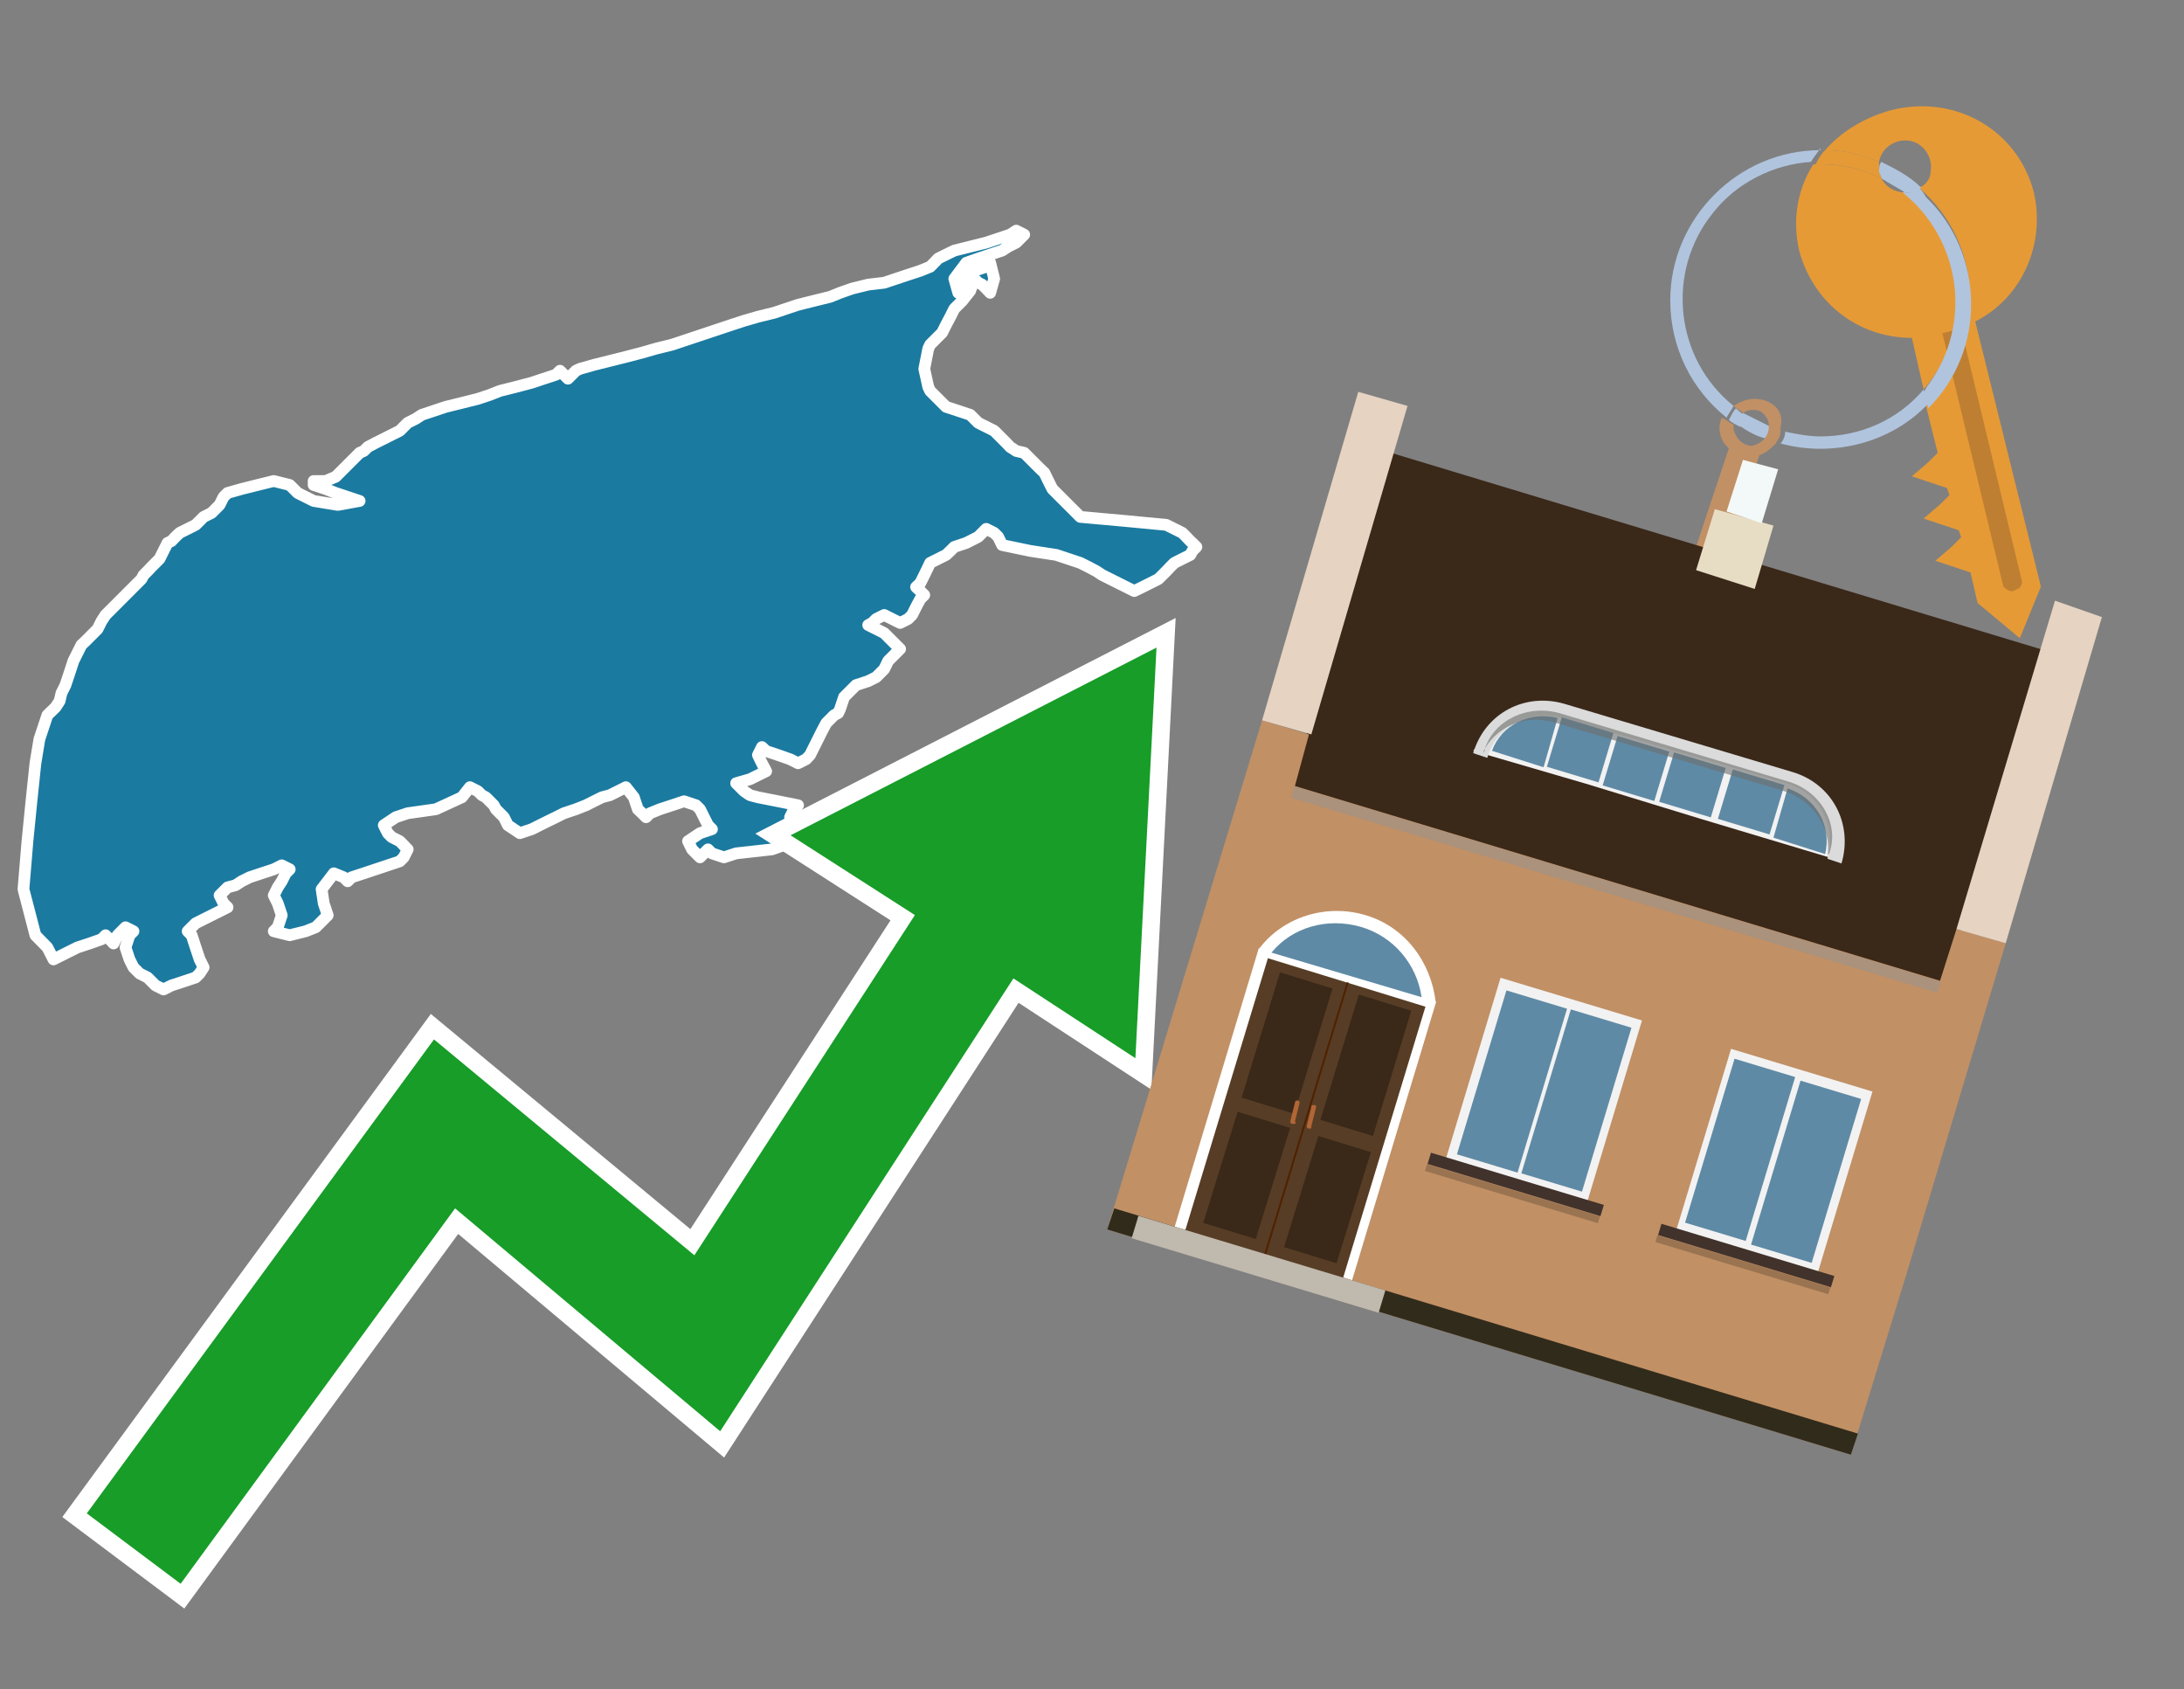 <?xml version="1.0" encoding="utf-8"?>
<!-- Generator: Adobe Illustrator 26.0.3, SVG Export Plug-In . SVG Version: 6.00 Build 0)  -->
<svg version="1.1" id="Text" xmlns="http://www.w3.org/2000/svg" xmlns:xlink="http://www.w3.org/1999/xlink" x="0px" y="0px"
	 width="93.1px" height="72px" viewBox="0 0 93.1 72" style="enable-background:new 0 0 93.1 72;" xml:space="preserve">
<rect x="0" y="0" width="93.1" height="72" fill="#808080" stroke="none"/>
<style type="text/css">
	.st0{fill:#1B7AA0;stroke:#FFFFFF;stroke-width:0.5;stroke-linejoin:round;}
	.st1{fill:none;stroke:#FFFFFF;stroke-width:1.5;stroke-miterlimit:10;}
	.st2{fill:#179D28;}
	.st3{fill:#E69A35;}
	.st4{fill:#B0C4DE;}
	.st5{fill:#C19065;}
	.st6{fill:#BF7F32;}
	.st7{fill-rule:evenodd;clip-rule:evenodd;fill:#3A2819;}
	.st8{fill-rule:evenodd;clip-rule:evenodd;fill:#C19065;}
	.st9{opacity:0.5;fill-rule:evenodd;clip-rule:evenodd;fill:#949494;}
	.st10{fill-rule:evenodd;clip-rule:evenodd;fill:#E6D3C1;}
	.st11{fill-rule:evenodd;clip-rule:evenodd;fill:#312B1B;}
	.st12{fill-rule:evenodd;clip-rule:evenodd;fill:#E7DDC4;}
	.st13{fill-rule:evenodd;clip-rule:evenodd;fill:#F3F9F8;}
	.st14{fill-rule:evenodd;clip-rule:evenodd;fill:#F2F2F2;}
	.st15{fill-rule:evenodd;clip-rule:evenodd;fill:#5F8AA5;}
	.st16{fill-rule:evenodd;clip-rule:evenodd;fill:#41322B;}
	.st17{opacity:0.2;fill-rule:evenodd;clip-rule:evenodd;}
	.st18{fill:#5F8AA5;}
	.st19{fill:#DADBDA;}
	.st20{fill:#BD7A53;}
	.st21{opacity:0.6;fill-rule:evenodd;clip-rule:evenodd;fill:#6D6E6D;}
	.st22{fill:#FFFFFF;}
	.st23{fill-rule:evenodd;clip-rule:evenodd;fill:#FFFFFF;}
	.st24{fill:#573D25;}
	.st25{fill:#3A2819;}
	.st26{fill:#502100;}
	.st27{fill-rule:evenodd;clip-rule:evenodd;fill:#C0B9AD;}
	.st28{fill:#B26635;}
</style>
<path class="st0" d="M13.88,20.5L14.31,20.32L14.48,20.15L14.65,19.98L14.82,19.81L14.99,19.64L15.16,19.47L15.33,19.3L15.51,19.22L15.68,19.05L16.02,18.87L16.36,18.7L16.7,18.53L17.04,18.36L17.21,18.19L17.38,18.02L17.72,17.85L17.98,17.68L18.49,17.51L19.0,17.34L19.69,17.17L20.37,17.0L20.88,16.83L21.31,16.66L21.99,16.49L22.67,16.31L23.18,16.14L23.7,15.97L23.87,15.8L24.04,15.97L24.21,16.14L24.38,15.97L24.55,15.8L24.72,15.72L25.32,15.55L26.0,15.38L26.68,15.21L27.37,15.03L27.96,14.86L28.65,14.69L29.16,14.52L29.67,14.35L30.18,14.18L30.69,14.01L31.2,13.84L31.72,13.67L32.31,13.5L33.0,13.33L33.51,13.16L34.02,12.99L34.7,12.82L35.39,12.65L35.81,12.48L36.32,12.3L37.01,12.13L37.69,12.05L38.2,11.88L38.71,11.71L39.23,11.54L39.65,11.37L39.82,11.2L39.99,11.02L40.33,10.85L40.68,10.68L41.36,10.51L42.04,10.34L42.55,10.17L43.06,10.0L43.32,9.83L43.66,10.0L43.49,10.17L43.32,10.34L42.98,10.51L42.72,10.68L42.21,10.85L41.7,11.02L41.19,11.2L40.68,11.88L40.85,12.48L41.02,12.05L41.53,11.54L42.04,11.37L42.21,11.2L42.38,11.88L42.21,12.48L42.04,12.3L41.87,12.13L41.7,12.05L41.53,11.88L41.36,12.39L41.02,12.82L40.68,13.16L40.51,13.5L40.33,13.84L40.16,14.18L39.99,14.35L39.82,14.52L39.65,14.69L39.57,14.86L39.4,15.72L39.57,16.49L39.65,16.66L39.82,16.83L39.99,17.0L40.16,17.17L40.33,17.34L40.85,17.51L41.36,17.68L41.53,17.85L41.7,18.02L42.04,18.19L42.38,18.36L42.55,18.53L42.72,18.7L42.89,18.87L43.06,19.05L43.32,19.22L43.66,19.3L43.83,19.47L44.0,19.64L44.17,19.81L44.34,19.98L44.52,20.15L44.69,20.5L44.86,20.84L45.03,21.01L45.2,21.18L45.37,21.35L45.54,21.52L45.71,21.69L45.88,21.86L46.05,22.03L47.93,22.2L49.72,22.37L50.06,22.54L50.4,22.71L50.57,22.88L50.74,23.06L50.83,23.14L51.0,23.31L50.83,23.48L50.74,23.65L50.4,23.82L50.06,23.99L49.89,24.16L49.72,24.34L49.55,24.51L49.38,24.68L49.04,24.85L48.7,25.02L48.35,25.19L48.01,25.02L47.67,24.85L47.33,24.68L46.99,24.51L46.73,24.34L46.39,24.16L46.05,23.99L45.54,23.82L45.03,23.65L43.92,23.48L42.72,23.23L42.55,22.88L42.38,22.71L42.04,22.54L41.7,22.88L41.19,23.14L40.68,23.31L40.51,23.48L40.33,23.65L39.99,23.82L39.65,23.99L39.57,24.16L39.4,24.51L39.23,24.85L39.05,25.02L39.23,25.19L39.4,25.36L39.23,25.53L39.05,25.87L38.88,26.21L38.71,26.38L38.37,26.55L38.03,26.38L37.69,26.21L37.35,26.38L37.18,26.55L37.01,26.64L37.35,26.81L37.69,26.98L37.86,27.15L38.03,27.32L38.2,27.49L38.37,27.66L38.2,27.83L38.03,28.0L37.86,28.17L37.69,28.52L37.35,28.86L37.01,29.03L36.49,29.2L35.98,29.71L35.81,30.22L35.73,30.39L35.56,30.48L35.39,30.65L35.22,30.82L35.04,31.16L34.87,31.5L34.7,31.84L34.53,32.18L34.36,32.36L34.02,32.53L33.68,32.36L33.17,32.18L32.66,32.01L32.48,31.84L32.31,32.18L32.48,32.53L32.66,32.87L31.97,33.21L31.38,33.38L31.55,33.55L31.72,33.72L31.97,33.89L32.31,33.98L33.17,34.15L34.02,34.32L33.85,34.49L33.68,34.83L34.02,35.17L34.36,35.68L32.91,36.2L31.38,36.37L30.86,36.54L30.35,36.37L30.18,36.2L30.01,36.37L29.84,36.54L29.67,36.37L29.5,36.2L29.33,35.85L29.84,35.51L30.35,35.34L30.18,35.17L30.01,34.83L29.84,34.49L29.67,34.32L29.16,34.15L28.65,34.32L28.13,34.49L27.71,34.66L27.54,34.83L27.37,34.66L27.19,34.49L27.02,33.98L26.68,33.55L26.34,33.72L26.0,33.89L25.66,33.98L25.32,34.15L24.98,34.32L24.55,34.49L24.04,34.66L23.7,34.83L23.35,35.0L23.01,35.17L22.67,35.34L22.16,35.51L21.65,35.17L21.48,34.83L21.31,34.66L21.14,34.49L21.05,34.32L20.88,34.15L20.71,33.98L20.54,33.89L20.37,33.72L20.03,33.55L19.69,33.98L18.58,34.49L17.38,34.66L16.87,34.83L16.36,35.17L16.53,35.51L16.7,35.68L17.04,35.85L17.38,36.2L17.21,36.54L17.04,36.71L16.53,36.88L16.02,37.05L15.51,37.22L14.99,37.39L14.82,37.56L14.65,37.39L14.23,37.22L13.71,37.9L13.8,38.5L13.97,39.01L13.46,39.52L13.03,39.69L12.35,39.86L11.67,39.69L11.84,39.52L12.01,39.01L11.84,38.5L11.67,38.16L11.84,37.82L12.01,37.56L12.18,37.22L12.35,37.05L12.01,36.88L11.67,37.05L11.15,37.22L10.64,37.39L10.3,37.56L10.04,37.73L9.7,37.82L9.36,38.16L9.53,38.5L9.7,38.67L9.36,38.84L9.02,39.01L8.68,39.18L8.34,39.35L8.17,39.52L8.0,39.69L8.17,39.86L8.34,40.38L8.51,40.89L8.68,41.23L8.51,41.49L8.34,41.66L7.83,41.83L7.31,42.0L6.97,42.17L6.63,42.0L6.46,41.83L6.29,41.66L5.95,41.49L5.69,41.23L5.52,40.89L5.35,40.38L5.52,39.86L5.69,39.69L5.35,39.52L5.01,39.86L4.84,40.21L4.67,40.03L4.5,39.86L4.33,40.03L3.82,40.21L3.3,40.38L2.96,40.55L2.62,40.72L2.28,40.89L2.02,40.38L1.51,39.86L1.0,37.9L1.17,35.85L1.34,34.15L1.51,32.53L1.68,31.5L2.02,30.48L2.37,30.14L2.54,29.88L2.62,29.54L2.79,29.2L2.96,28.69L3.13,28.17L3.3,27.83L3.47,27.49L3.65,27.32L3.82,27.15L3.99,26.98L4.16,26.81L4.33,26.47L4.5,26.21L4.67,26.04L4.84,25.87L5.01,25.7L5.18,25.53L5.35,25.36L5.52,25.19L5.69,25.02L5.86,24.85L6.03,24.68L6.12,24.51L6.29,24.34L6.46,24.16L6.63,23.99L6.8,23.82L6.97,23.48L7.14,23.14L7.31,23.06L7.48,22.88L7.66,22.71L8.0,22.54L8.34,22.37L8.51,22.2L8.68,22.03L9.02,21.86L9.36,21.52L9.53,21.18L9.7,21.01L10.3,20.84L10.98,20.67L11.67,20.5L12.35,20.67L12.52,20.84L12.69,21.01L13.03,21.18L13.37,21.35L14.4,21.52L15.33,21.35L14.82,21.18L14.31,21.01L13.88,20.84L13.37,20.67L13.37,20.5Z"/>
<polygon class="st1" points="49.3,27.6 33.7,35.6 39,39 29.6,53.5 18.5,44.3 3.7,64.5 7.7,67.5 19.4,51.5 30.7,61 43.2,41.7 
	48.4,45.1 "/>
<polygon class="st2" points="49.3,27.6 33.7,35.6 39,39 29.6,53.5 18.5,44.3 3.7,64.5 7.7,67.5 19.4,51.5 30.7,61 43.2,41.7 
	48.4,45.1 "/>
<path class="st3" d="M80.2,7.6c0-0.1-0.1-0.2-0.1-0.3c0-0.1,0-0.3,0-0.4c-0.7-0.3-1.5-0.5-2.3-0.5c-0.2,0.2-0.3,0.4-0.4,0.6
	c0.1,0,0.2,0,0.3,0C78.5,7,79.4,7.2,80.2,7.6z"/>
<path class="st4" d="M77.6,6.4c-3.5,0-6.4,2.9-6.4,6.4c0,2,0.9,3.8,2.4,5c0.1-0.2,0.2-0.3,0.3-0.5c-2.5-2-2.9-5.7-0.9-8.2
	c1-1.3,2.6-2.1,4.2-2.2c0.1-0.2,0.3-0.4,0.4-0.6V6.4z"/>
<path class="st3" d="M84.2,13.7c2-1,3-3.3,2.5-5.5C86,5.5,83.3,4,80.6,4.7c-1.1,0.3-2.1,0.9-2.8,1.7c0.8,0,1.6,0.2,2.3,0.5
	c0.1-0.6,0.7-1,1.3-0.9c0.6,0.1,1,0.7,0.9,1.3c0,0.3-0.2,0.6-0.5,0.7c2.7,2.3,2.9,6.4,0.6,9c-0.1,0.1-0.2,0.2-0.3,0.3l0.5,2
	l-0.4,0.4l-0.7,0.6l0.9,0.3l0.6,0.2l0.1,0.3l-0.4,0.4L82,22.1l0.9,0.3l0.6,0.2l0.1,0.3l-0.4,0.4l-0.7,0.6l0.9,0.3l0.6,0.2l0.3,1.3
	l1.8,1.5L87,25L84.2,13.7z"/>
<path class="st3" d="M81.2,8.2c-0.4,0-0.8-0.2-1-0.6C79.4,7.2,78.5,7,77.6,7c-0.1,0-0.2,0-0.3,0c-0.7,1.1-0.9,2.4-0.6,3.7
	c0.6,2.2,2.5,3.7,4.8,3.7l0.5,2.2c2.1-2.4,1.9-6.1-0.6-8.2C81.3,8.3,81.2,8.3,81.2,8.2z"/>
<path class="st4" d="M74.1,18.1c0.4,0.3,0.8,0.5,1.2,0.6c0.1-0.1,0.2-0.3,0.2-0.5l0,0c-0.4-0.2-0.8-0.4-1.2-0.6
	C74.2,17.8,74.1,17.9,74.1,18.1z"/>
<path class="st4" d="M74.4,17.7c-0.2-0.1-0.3-0.2-0.4-0.3c-0.1,0.1-0.2,0.3-0.3,0.5c0.1,0.1,0.3,0.2,0.5,0.3
	C74.1,17.9,74.2,17.8,74.4,17.7z"/>
<path class="st5" d="M74.8,17c-0.3,0-0.6,0.1-0.9,0.3c0.1,0.1,0.3,0.2,0.4,0.3c0.3-0.2,0.8-0.2,1,0.2c0.1,0.1,0.1,0.3,0.1,0.4l0,0
	c0,0.4-0.3,0.7-0.7,0.8c-0.4,0-0.7-0.3-0.8-0.7c0,0,0,0,0-0.1v-0.1c-0.2-0.1-0.3-0.2-0.5-0.3c-0.2,0.4-0.1,1,0.3,1.3l-1.7,5.1
	l1.3,0.3l1.7-5.1c0.3-0.1,0.5-0.3,0.7-0.5c0.1-0.2,0.2-0.3,0.2-0.5c0-0.1,0-0.1,0-0.2C76.1,17.5,75.5,17,74.8,17z"/>
<path class="st6" d="M86,25.1l-0.2,0.1c-0.2,0-0.3-0.1-0.4-0.2l0,0l-2.6-10.8l0.8-0.2l2.6,10.8C86.2,24.9,86.1,25.1,86,25.1L86,25.1
	z"/>
<path class="st4" d="M80.1,7.3c0,0.1,0.1,0.2,0.1,0.3c0.3,0.2,0.7,0.4,1,0.6c0.1,0,0.2,0,0.3,0c0.1,0,0.3-0.1,0.4-0.2
	c-0.5-0.5-1.1-0.8-1.7-1.1C80.1,7,80.1,7.2,80.1,7.3z"/>
<path class="st4" d="M77.6,18.6c-0.5,0-1-0.1-1.5-0.2c0,0.2-0.1,0.4-0.2,0.5c2.2,0.6,4.7,0,6.3-1.7L82,16.6
	C80.9,17.9,79.3,18.6,77.6,18.6z"/>
<path class="st4" d="M81.8,8c-0.1,0.1-0.2,0.1-0.4,0.2c-0.1,0-0.2,0-0.3,0c2.5,2,3,5.6,1.1,8.2c-0.1,0.1-0.1,0.2-0.2,0.3l0.2,0.7
	c2.5-2.5,2.4-6.6-0.1-9C82,8.2,81.9,8.1,81.8,8L81.8,8z"/>
<g>
	<polygon class="st7" points="82.9,42 55,33.6 59.3,19.3 87.1,27.7 82.9,42 	"/>
	<polygon class="st8" points="81.3,54.2 85.5,40.2 83.4,39.6 82.7,41.8 55.2,33.5 55.8,31.3 53.8,30.7 47.2,52.4 78.9,62 	"/>
	
		<rect x="54.5" y="37.7" transform="matrix(0.957 0.289 -0.289 0.957 13.909 -18.316)" class="st9" width="28.8" height="0.5"/>
	<polygon class="st10" points="85.5,40.2 83.4,39.6 87.6,25.6 89.6,26.3 85.5,40.2 	"/>
	<polygon class="st10" points="55.9,31.3 53.8,30.7 57.9,16.7 60,17.3 55.9,31.3 	"/>
	<polygon class="st11" points="78.9,62 79.2,61.1 47.5,51.5 47.2,52.4 78.9,62 	"/>
	<polygon class="st12" points="75.6,22.4 73.1,21.7 72.3,24.3 74.8,25.1 75.6,22.4 	"/>
	<polygon class="st13" points="75.8,20 74.3,19.6 73.6,21.8 75.1,22.3 75.8,20 	"/>
	<g>
		
			<rect x="62.7" y="42.5" transform="matrix(-0.957 -0.289 0.289 -0.957 115.347 110.133)" class="st14" width="6.3" height="8.2"/>
		<g>
			
				<rect x="63.6" y="45.6" transform="matrix(0.289 -0.957 0.957 0.289 2.833 97.694)" class="st15" width="7.3" height="2.7"/>
			
				<rect x="60.8" y="44.8" transform="matrix(0.289 -0.957 0.957 0.289 1.662 94.435)" class="st15" width="7.3" height="2.7"/>
		</g>
		
			<rect x="60.8" y="50.2" transform="matrix(-0.957 -0.289 0.289 -0.957 111.902 117.445)" class="st16" width="7.7" height="0.5"/>
		
			<rect x="60.7" y="50.7" transform="matrix(-0.957 -0.289 0.289 -0.957 111.55 118.193)" class="st17" width="7.7" height="0.3"/>
	</g>
	<g>
		
			<rect x="72.4" y="45.4" transform="matrix(-0.957 -0.289 0.289 -0.957 133.617 118.741)" class="st14" width="6.3" height="8.2"/>
		<g>
			
				<rect x="73.3" y="48.6" transform="matrix(0.289 -0.957 0.957 0.289 6.95 109.146)" class="st15" width="7.3" height="2.7"/>
			
				<rect x="70.6" y="47.7" transform="matrix(0.289 -0.957 0.957 0.289 5.779 105.888)" class="st15" width="7.3" height="2.7"/>
		</g>
		
			<rect x="70.5" y="53.1" transform="matrix(-0.957 -0.289 0.289 -0.957 130.172 126.053)" class="st16" width="7.7" height="0.5"/>
		
			<rect x="70.4" y="53.6" transform="matrix(-0.957 -0.289 0.289 -0.957 129.82 126.801)" class="st17" width="7.7" height="0.3"/>
	</g>
	<g>
		<path class="st14" d="M76.3,33c2,0.6,2.2,3.7,2.2,3.7l0,0l-6-1.8l-4.9-1.5L62.8,32l0,0c0,0,1.9-2.4,3.9-1.8L76.3,33z"/>
		<path class="st18" d="M77.8,36.4c0.3-1.2-0.4-2.4-1.6-2.8l-0.6,2.1L77.8,36.4z"/>
		<g>
			<path class="st19" d="M76.2,33.4c1.4,0.4,2.1,1.9,1.7,3.2l0.6,0.2c0.5-1.7-0.4-3.4-2.1-3.9l-9.7-2.9c-1.7-0.5-3.4,0.4-3.9,2.1
				l0.6,0.2c0.4-1.4,1.9-2.1,3.2-1.7L76.2,33.4z"/>
		</g>
		<g>
			<path class="st20" d="M74.1,35.4L74.1,35.4L74.1,35.4C74.1,35.4,74.1,35.4,74.1,35.4C74.1,35.4,74.1,35.4,74.1,35.4z"/>
			
				<rect x="74.4" y="35.2" transform="matrix(0.289 -0.957 0.957 0.289 18.881 96.43)" class="st19" width="0" height="0.6"/>
		</g>
		<g>
			<path class="st18" d="M63.6,32l2.2,0.7l0.6-2.1C65.2,30.3,64,30.9,63.6,32z"/>
		</g>
		<g>
			
				<rect x="64.7" y="32.3" transform="matrix(0.289 -0.957 0.957 0.289 14.812 85.112)" class="st19" width="0" height="0.6"/>
		</g>
		
			<rect x="73.5" y="33.1" transform="matrix(0.957 0.289 -0.289 0.957 13.093 -20.124)" class="st18" width="2.3" height="2.2"/>
		
			<rect x="71" y="32.4" transform="matrix(0.957 0.289 -0.289 0.957 12.78 -19.459)" class="st18" width="2.3" height="2.2"/>
		
			<rect x="68.6" y="31.7" transform="matrix(0.957 0.289 -0.289 0.957 12.466 -18.794)" class="st18" width="2.3" height="2.2"/>
		
			<rect x="66.2" y="30.9" transform="matrix(0.957 0.289 -0.289 0.957 12.153 -18.129)" class="st18" width="2.3" height="2.2"/>
		<path class="st21" d="M66.5,30.4c-1.4-0.4-2.8,0.3-3.2,1.5c0,0.1,0,0.1-0.1,0.2c0.5-1.1,1.8-1.7,3.1-1.3l9.7,2.9
			c1.3,0.4,2.1,1.6,1.9,2.8c0-0.1,0.1-0.1,0.1-0.2c0.4-1.2-0.4-2.6-1.8-3L66.5,30.4z"/>
	</g>
	<g>
		<path class="st22" d="M61.2,42.7c-0.2-1.7-1.3-3.2-3-3.7c-1.7-0.5-3.5,0.1-4.5,1.4l-0.9,3.1c0.2,1.7,1.3,3.1,3,3.6
			c1.7,0.5,3.5-0.1,4.5-1.4L61.2,42.7z"/>
		
			<rect x="51.7" y="41.3" transform="matrix(0.957 0.289 -0.289 0.957 16.119 -14.054)" class="st23" width="7.9" height="12.4"/>
		<g transform="matrix( 0.861, 0, 0, 0.861, 2148,666.7) ">
			<g>
				<g id="Symbol_9_0_Layer2_0_MEMBER_8_MEMBER_12_MEMBER_0_FILL_00000060021201590598459050000000066037270783187345_">
					<path class="st24" d="M-2432-726.9l7.8,2.4l-4.1,13.5l-7.8-2.4L-2432-726.9z"/>
				</g>
			</g>
		</g>
		<g transform="matrix( 0.861, 0, 0, 0.861, 2148,666.7) ">
			<g>
				<g id="Symbol_9_0_Layer2_0_MEMBER_8_MEMBER_12_MEMBER_2_MEMBER_1_FILL_00000132060489121638774550000007330903994898771113_">
					<path class="st25" d="M-2435.2-713.8l1.7-5.5l2.6,0.8l-1.7,5.5L-2435.2-713.8z"/>
				</g>
			</g>
		</g>
		<g transform="matrix( 0.861, 0, 0, 0.861, 2148,666.7) ">
			<g>
				<g id="Symbol_9_0_Layer2_0_MEMBER_8_MEMBER_12_MEMBER_2_MEMBER_1_FILL_00000176730692291766165980000016523489373208341399_">
					<path class="st25" d="M-2433.3-720l1.9-6.2l2.6,0.8l-1.9,6.2L-2433.3-720z"/>
				</g>
			</g>
		</g>
		<g transform="matrix( 0.861, 0, 0, 0.861, 2148,666.7) ">
			<g>
				<g id="Symbol_9_0_Layer2_0_MEMBER_8_MEMBER_12_MEMBER_2_MEMBER_1_FILL_00000082362931983957889100000005224260879095784090_">
					<path class="st26" d="M-2432.2-712.2l4.1-13.5l0.1,0l-4.1,13.5L-2432.2-712.2z"/>
				</g>
			</g>
		</g>
		<rect x="53.2" y="48.4" transform="matrix(0.289 -0.957 0.957 0.289 -13.453 89.698)" class="st27" width="1" height="11"/>
		<path class="st28" d="M55.1,47.9L55.1,47.9c-0.1,0-0.1-0.1-0.1-0.1l0.2-0.8c0-0.1,0.1-0.1,0.1-0.1l0,0c0.1,0,0.1,0.1,0.1,0.1
			l-0.2,0.8C55.3,47.9,55.2,47.9,55.1,47.9z"/>
		<g transform="matrix( 0.861, 0, 0, 0.861, 2148,666.7) ">
			<g>
				<g id="Symbol_9_0_Layer2_0_MEMBER_8_MEMBER_12_MEMBER_2_MEMBER_1_FILL_00000013159148457552116620000004647169029062916774_">
					<path class="st25" d="M-2428.6-711.8l1.7-5.5l-2.6-0.8l-1.7,5.5L-2428.6-711.8z"/>
				</g>
			</g>
		</g>
		<g transform="matrix( 0.861, 0, 0, 0.861, 2148,666.7) ">
			<g>
				<g id="Symbol_9_0_Layer2_0_MEMBER_8_MEMBER_12_MEMBER_2_MEMBER_1_FILL_00000048498788352989995860000015174018544838236605_">
					<path class="st25" d="M-2426.8-718.1l1.9-6.2l-2.6-0.8l-1.9,6.2L-2426.8-718.1z"/>
				</g>
			</g>
		</g>
		<path class="st28" d="M55.8,48.1L55.8,48.1c0.1,0,0.1,0,0.1-0.1l0.2-0.8c0-0.1,0-0.1-0.1-0.1l0,0c-0.1,0-0.1,0-0.1,0.1l-0.2,0.8
			C55.7,48,55.7,48.1,55.8,48.1z"/>
		<g>
			<path class="st18" d="M60.6,42.5c-0.2-1.4-1.2-2.6-2.6-3s-2.9,0-3.8,1.1L60.6,42.5z"/>
		</g>
	</g>
</g>
</svg>
